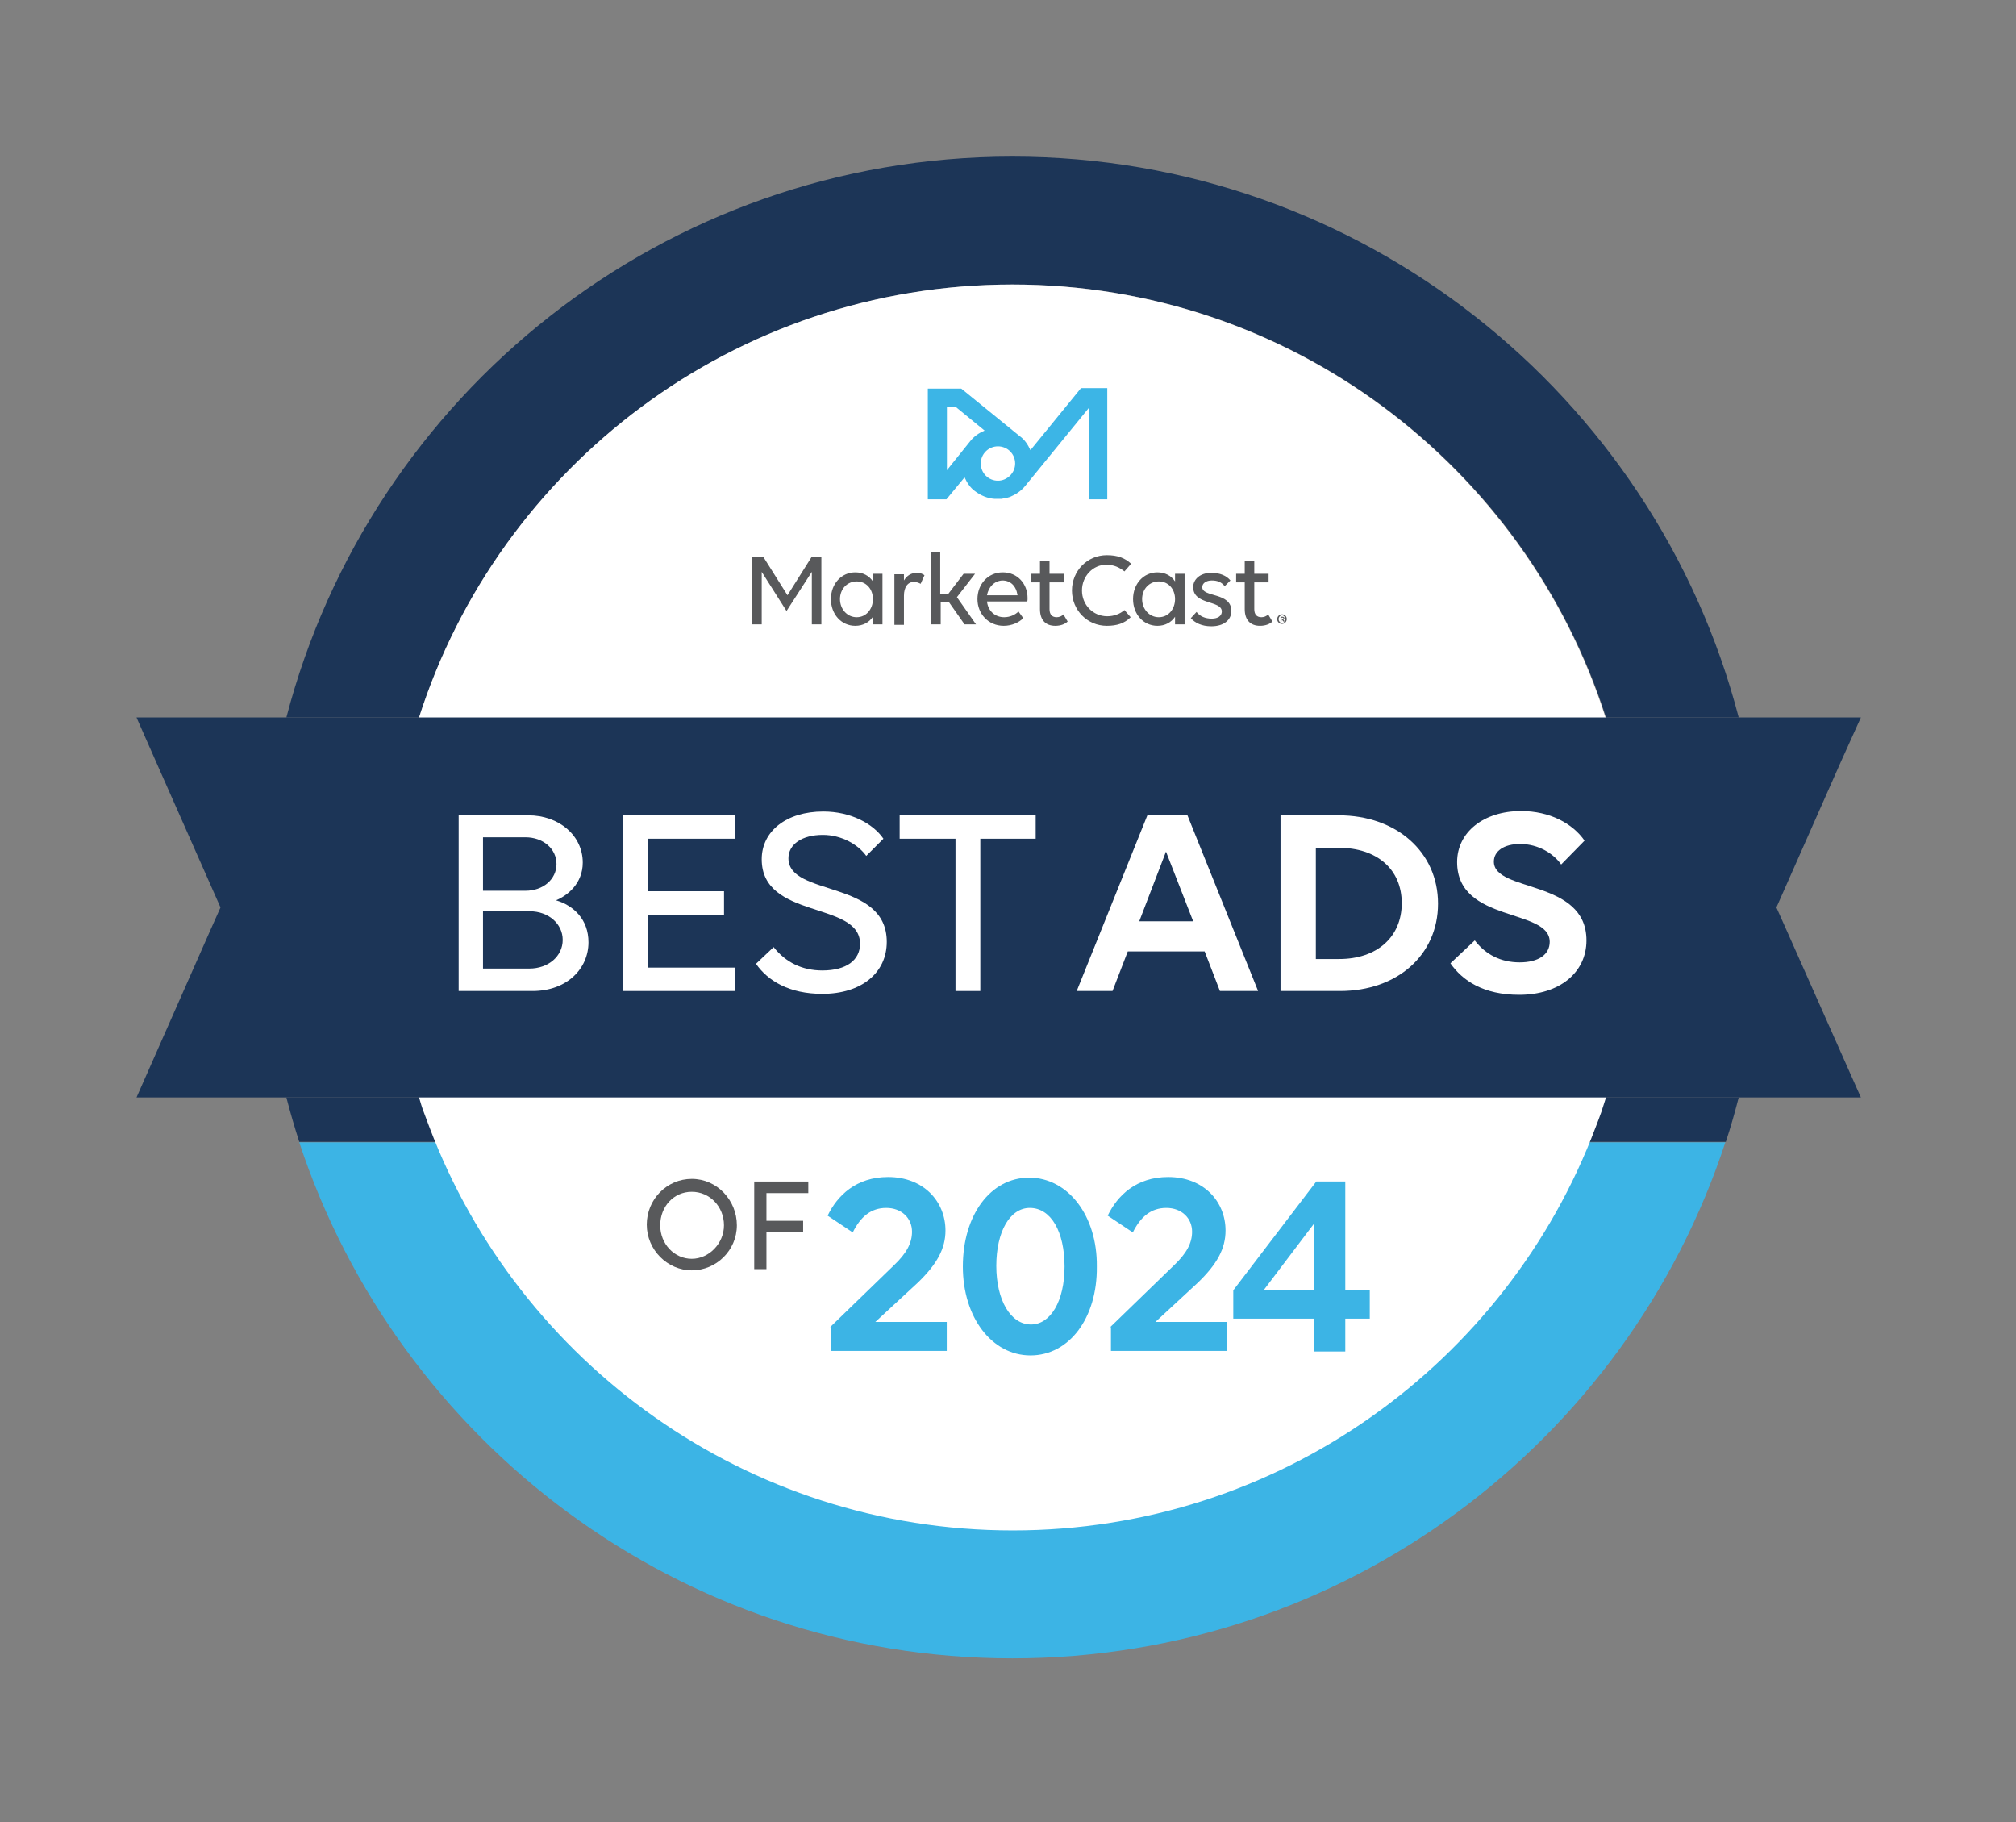 <?xml version="1.0" encoding="UTF-8"?><svg id="Layer_1" xmlns="http://www.w3.org/2000/svg" viewBox="0 0 422.4 381.7"><rect x="0" y="0" width="422.4" height="381.7" fill="#808080" stroke="none"/><defs><style>.cls-1{fill:#58595b;}.cls-2{fill:#1c3557;}.cls-3{fill:#fff;}.cls-4{fill:#3cb4e5;}.cls-5{fill:#3cb5e6;}</style></defs><path class="cls-2" d="M364.3,150.3h-27.8c-16.8-52.6-66.1-90.7-124.3-90.7s-107.6,38.1-124.4,90.7h-27.8c17.6-67.6,79.1-117.5,152.1-117.5s134.6,49.9,152.2,117.5Z"/><path class="cls-4" d="M62.7,239.3h298.8c-20.6,62.8-79.7,108.1-149.4,108.1s-128.7-45.4-149.4-108.1Z"/><path class="cls-2" d="M364.3,229.9c-.8,3.1-1.7,6.3-2.7,9.3H62.7c-1-3.1-1.9-6.2-2.7-9.3h304.3Z"/><path class="cls-3" d="M342.7,190.1c0,13.9-2.2,27.3-6.2,39.8-.3,1-.7,2.1-1,3.1-.4,1.1-.8,2.2-1.2,3.2-18.6,49.3-66.3,84.4-122.1,84.4s-103.5-35.1-122.2-84.4c-.4-1.1-.8-2.1-1.2-3.2-.4-1-.7-2.1-1-3.1-4-12.6-6.2-25.9-6.2-39.8s2.2-27.3,6.2-39.8c16.8-52.6,66.1-90.7,124.3-90.7s107.5,38.1,124.3,90.7c4.1,12.5,6.3,25.9,6.3,39.8Z"/><polygon class="cls-2" points="374.3 194.8 389.9 229.9 28.6 229.9 44.1 194.8 46.2 190.1 32.7 159.6 28.6 150.3 389.9 150.3 385.7 159.6 372.2 190.1 374.3 194.8"/><path class="cls-3" d="M96.1,170.8h14.6c6.4,0,11.4,4.2,11.4,9.9,0,4.4-3.2,6.9-5.6,7.9,3.7,1.1,6.8,4,6.8,8.8,0,5.5-4.5,10.2-11.7,10.2h-15.5v-36.8ZM101.2,175.4v11.2h8.9c3.7,0,6.5-2.4,6.5-5.6s-2.8-5.6-6.5-5.6h-8.9ZM101.2,191v11.9h9.7c4,0,7-2.6,7-6s-3-6-6.9-6h-9.8v.1Z"/><path class="cls-3" d="M130.6,170.8h23.4v4.9h-18.2v11h15.9v4.9h-15.9v11.1h18.2v4.9h-23.4v-36.8Z"/><path class="cls-3" d="M181.5,179.3c-1.7-2.4-5.2-4.4-9.1-4.4-4.4,0-7.2,2-7.2,4.9,0,8.1,20.6,4.4,20.6,17.5,0,6.5-5.3,10.9-13.5,10.9-6.9,0-11.4-2.7-13.9-6.3l3.7-3.5c2.5,3.2,6,4.9,10.2,4.9,5.1,0,7.9-2.2,7.9-5.6,0-9-20.6-5-20.6-17.7,0-5.9,5.2-10,12.9-10,5.7,0,10.4,2.5,12.6,5.7l-3.6,3.6Z"/><path class="cls-3" d="M205.4,175.7v31.9h-5.2v-31.9h-11.7v-4.9h28.5v4.9h-11.6Z"/><path class="cls-3" d="M252.4,199.3h-16.1l-3.2,8.3h-7.5l14.8-36.8h8.4l14.8,36.8h-8l-3.2-8.3ZM244.3,178.4l-5.6,14.6h11.3l-5.7-14.6Z"/><path class="cls-3" d="M268.3,170.8h12.2c12.1,0,20.8,7.7,20.8,18.5s-8.6,18.3-20.5,18.3h-12.5v-36.8ZM275.7,177.6v23.3h4.9c7.9,0,13.1-4.6,13.1-11.7s-5.2-11.6-13.2-11.6h-4.8Z"/><path class="cls-3" d="M327.1,181.1c-1.6-2.3-4.8-4.3-8.6-4.3-3.4,0-5.5,1.5-5.5,3.7,0,6.5,19.4,3.6,19.4,16.5,0,6.7-5.6,11.4-14.1,11.4-7.5,0-11.9-3-14.4-6.6l5.1-4.8c2.3,3,5.5,4.6,9.4,4.6s6.3-1.6,6.3-4.3c0-7.1-19.4-3.9-19.4-16.7,0-6.3,5.6-10.7,13.4-10.7,6,0,10.8,2.6,13.3,6.2l-4.9,5Z"/><path class="cls-4" d="M173.95,278l13.36-12.95c2.56-2.43,3.78-4.59,3.78-7.02,0-2.83-2.16-4.99-5.4-4.99s-5.4,1.89-7.02,5.13l-5.26-3.51c2.02-4.18,5.94-8.09,12.68-8.09,7.42,0,12.01,5.13,12.01,11.2,0,3.78-1.75,7.02-5.8,10.93l-8.9,8.23h14.97v6.07h-24.28v-4.99h-.13Z"/><path class="cls-4" d="M201.74,265.32c0-10.79,5.8-18.62,13.9-18.62s14.3,7.96,14.17,18.62c.13,10.79-5.8,18.62-13.9,18.62-8.09,0-14.17-7.96-14.17-18.62ZM223.05,265.32c0-7.28-2.83-12.28-7.28-12.28-4.18,0-7.02,4.99-7.02,12.14s2.97,12.28,7.28,12.28c4.05,0,7.02-4.86,7.02-12.14Z"/><path class="cls-4" d="M232.63,278l13.36-12.95c2.56-2.43,3.78-4.59,3.78-7.02,0-2.83-2.16-4.99-5.4-4.99s-5.4,1.89-7.02,5.13l-5.26-3.51c2.02-4.18,5.94-8.09,12.68-8.09,7.42,0,12.01,5.13,12.01,11.2,0,3.78-1.75,7.02-5.8,10.93l-8.9,8.23h14.97v6.07h-24.28v-4.99h-.13Z"/><path class="cls-4" d="M275.26,276.24h-16.86v-5.94l17.4-22.8h6.07v22.8h5.13v5.94h-5.13v6.88h-6.61v-6.88ZM275.26,256.41l-10.52,13.9h10.52v-13.9Z"/><path class="cls-1" d="M154.39,256.68c0,5.26-4.32,9.44-9.44,9.44s-9.44-4.32-9.44-9.58,4.18-9.58,9.44-9.58,9.44,4.45,9.44,9.71ZM151.69,256.68c0-3.91-2.97-7.02-6.75-7.02s-6.61,3.1-6.61,7.02,2.97,7.02,6.61,7.02,6.75-3.24,6.75-7.02Z"/><path class="cls-1" d="M157.89,247.51h11.47v2.43h-8.77v5.8h7.69v2.43h-7.69v7.69h-2.56v-18.35h-.13Z"/><path class="cls-5" d="M226.5,81.3l-10.6,13c-.5-1.1-1.2-2.2-2.2-2.9l-12.3-10h-7v23.2h3.9l3.8-4.6c.5,1.1,1.2,2.2,2.2,2.9,1.2.9,2.6,1.5,4.1,1.6h1.4c.6-.1,1.2-.2,1.8-.4,1.2-.5,2.3-1.2,3.2-2.3l13.3-16.3v19.1h3.9v-23.3h-5.5ZM203.3,92.4l-4.9,6.1v-13.3h1.8l6.1,5c-1.2.5-2.2,1.2-3,2.2ZM209.1,100.7c-2,0-3.6-1.6-3.6-3.6s1.6-3.6,3.6-3.6,3.6,1.6,3.6,3.6-1.7,3.6-3.6,3.6Z"/><path class="cls-1" d="M159.6,119.8v11h-2v-14.2h2.3l5.1,8.1,5.1-8.1h2v14.2h-2v-11l-5.3,8.2-5.2-8.2ZM182.9,129.2c-.8,1.2-2.1,1.9-3.7,1.9-2.9,0-5.1-2.4-5.1-5.6s2.2-5.6,5.1-5.6c1.6,0,2.9.7,3.7,1.9v-1.6h2v10.6h-2v-1.6ZM182.9,125.5c0-2.1-1.4-3.7-3.4-3.7s-3.5,1.6-3.5,3.7,1.5,3.8,3.5,3.8,3.4-1.7,3.4-3.8ZM189.4,130.9h-2v-10.6h2v1.3c.6-1,1.5-1.6,2.7-1.6.7,0,1.2.2,1.6.5l-.8,1.8c-.4-.2-.9-.4-1.4-.4-1.3,0-2.1,1.1-2.1,2.9v6.1ZM195,115.6h2v8.8h1.7l3.2-4.2h2.4l-3.8,4.9,4,5.7h-2.4l-3.3-4.7h-1.7v4.7h-2v-15.2h-.1ZM204.8,125.5c0-3.1,2.2-5.6,5.3-5.6s5.2,2.4,5.2,5.4c0,.3,0,.6-.1.7h-8.4c.2,1.9,1.6,3.3,3.6,3.3,1.2,0,2.3-.5,3-1.2l1,1.4c-.9.9-2.4,1.6-4.1,1.6-3.2,0-5.5-2.5-5.5-5.6ZM206.8,124.7h6.4c-.3-2-1.5-3.1-3.2-3.1-1.7.1-2.9,1.4-3.2,3.1ZM216.1,120.2h1.8v-2.6h2v2.6h3v1.8h-3v5.6c0,1.1.5,1.7,1.5,1.7.5,0,1.1-.2,1.4-.6l.9,1.5c-.5.5-1.4.9-2.6.9-2,0-3.2-1.2-3.2-3.5v-5.6h-1.8v-1.8h0ZM235.6,119.7c-1-.8-2.2-1.4-3.8-1.4-2.8,0-5.1,2.4-5.1,5.4s2.3,5.4,5.3,5.4c1.4,0,2.7-.5,3.6-1.3l1.3,1.5c-1.3,1.3-2.9,1.8-5,1.8-4.1,0-7.3-3.3-7.3-7.4s3.2-7.4,7.3-7.4c2.3,0,3.8.6,5.1,1.8l-1.4,1.6ZM246.2,129.2c-.8,1.2-2.1,1.9-3.7,1.9-2.9,0-5.1-2.4-5.1-5.6s2.2-5.6,5.1-5.6c1.6,0,2.9.7,3.7,1.9v-1.6h2v10.6h-2v-1.6ZM246.2,125.5c0-2.1-1.4-3.7-3.4-3.7s-3.5,1.6-3.5,3.7,1.5,3.8,3.5,3.8,3.4-1.7,3.4-3.8ZM258,128c0,1.8-1.5,3.2-4.2,3.2-2,0-3.4-.7-4.3-1.7l1.2-1.3c.7.9,1.8,1.4,3.2,1.4,1.3,0,2.1-.6,2.1-1.5,0-2.4-6-1.3-6-5.1,0-1.6,1.4-3,3.8-3,1.8,0,3.2.6,4,1.6l-1.2,1.2c-.7-.9-1.6-1.2-2.7-1.2-1.2,0-2,.6-2,1.4,0,2.2,6.1,1,6.1,5ZM259,120.2h1.8v-2.6h2v2.6h3v1.8h-3v5.6c0,1.1.5,1.7,1.5,1.7.5,0,1.1-.2,1.4-.6l.9,1.5c-.5.5-1.4.9-2.6.9-2,0-3.2-1.2-3.2-3.5v-5.6h-1.8v-1.8Z"/><path class="cls-1" d="M269.6,129.7c0,.5-.4,1-1,1-.5,0-1-.4-1-1,0-.5.4-1,1-1s1,.4,1,1ZM267.9,129.7c0,.4.3.8.7.8s.7-.3.7-.8c0-.4-.3-.8-.7-.8s-.7.4-.7.8ZM268.3,129.2h.4c.2,0,.4.1.4.3s-.1.2-.2.3l.3.4h-.3l-.3-.4h-.1v.4h-.2v-1h0ZM268.5,129.4v.2h.2c.1,0,.2,0,.2-.1s-.1-.1-.2-.1h-.2Z"/></svg>